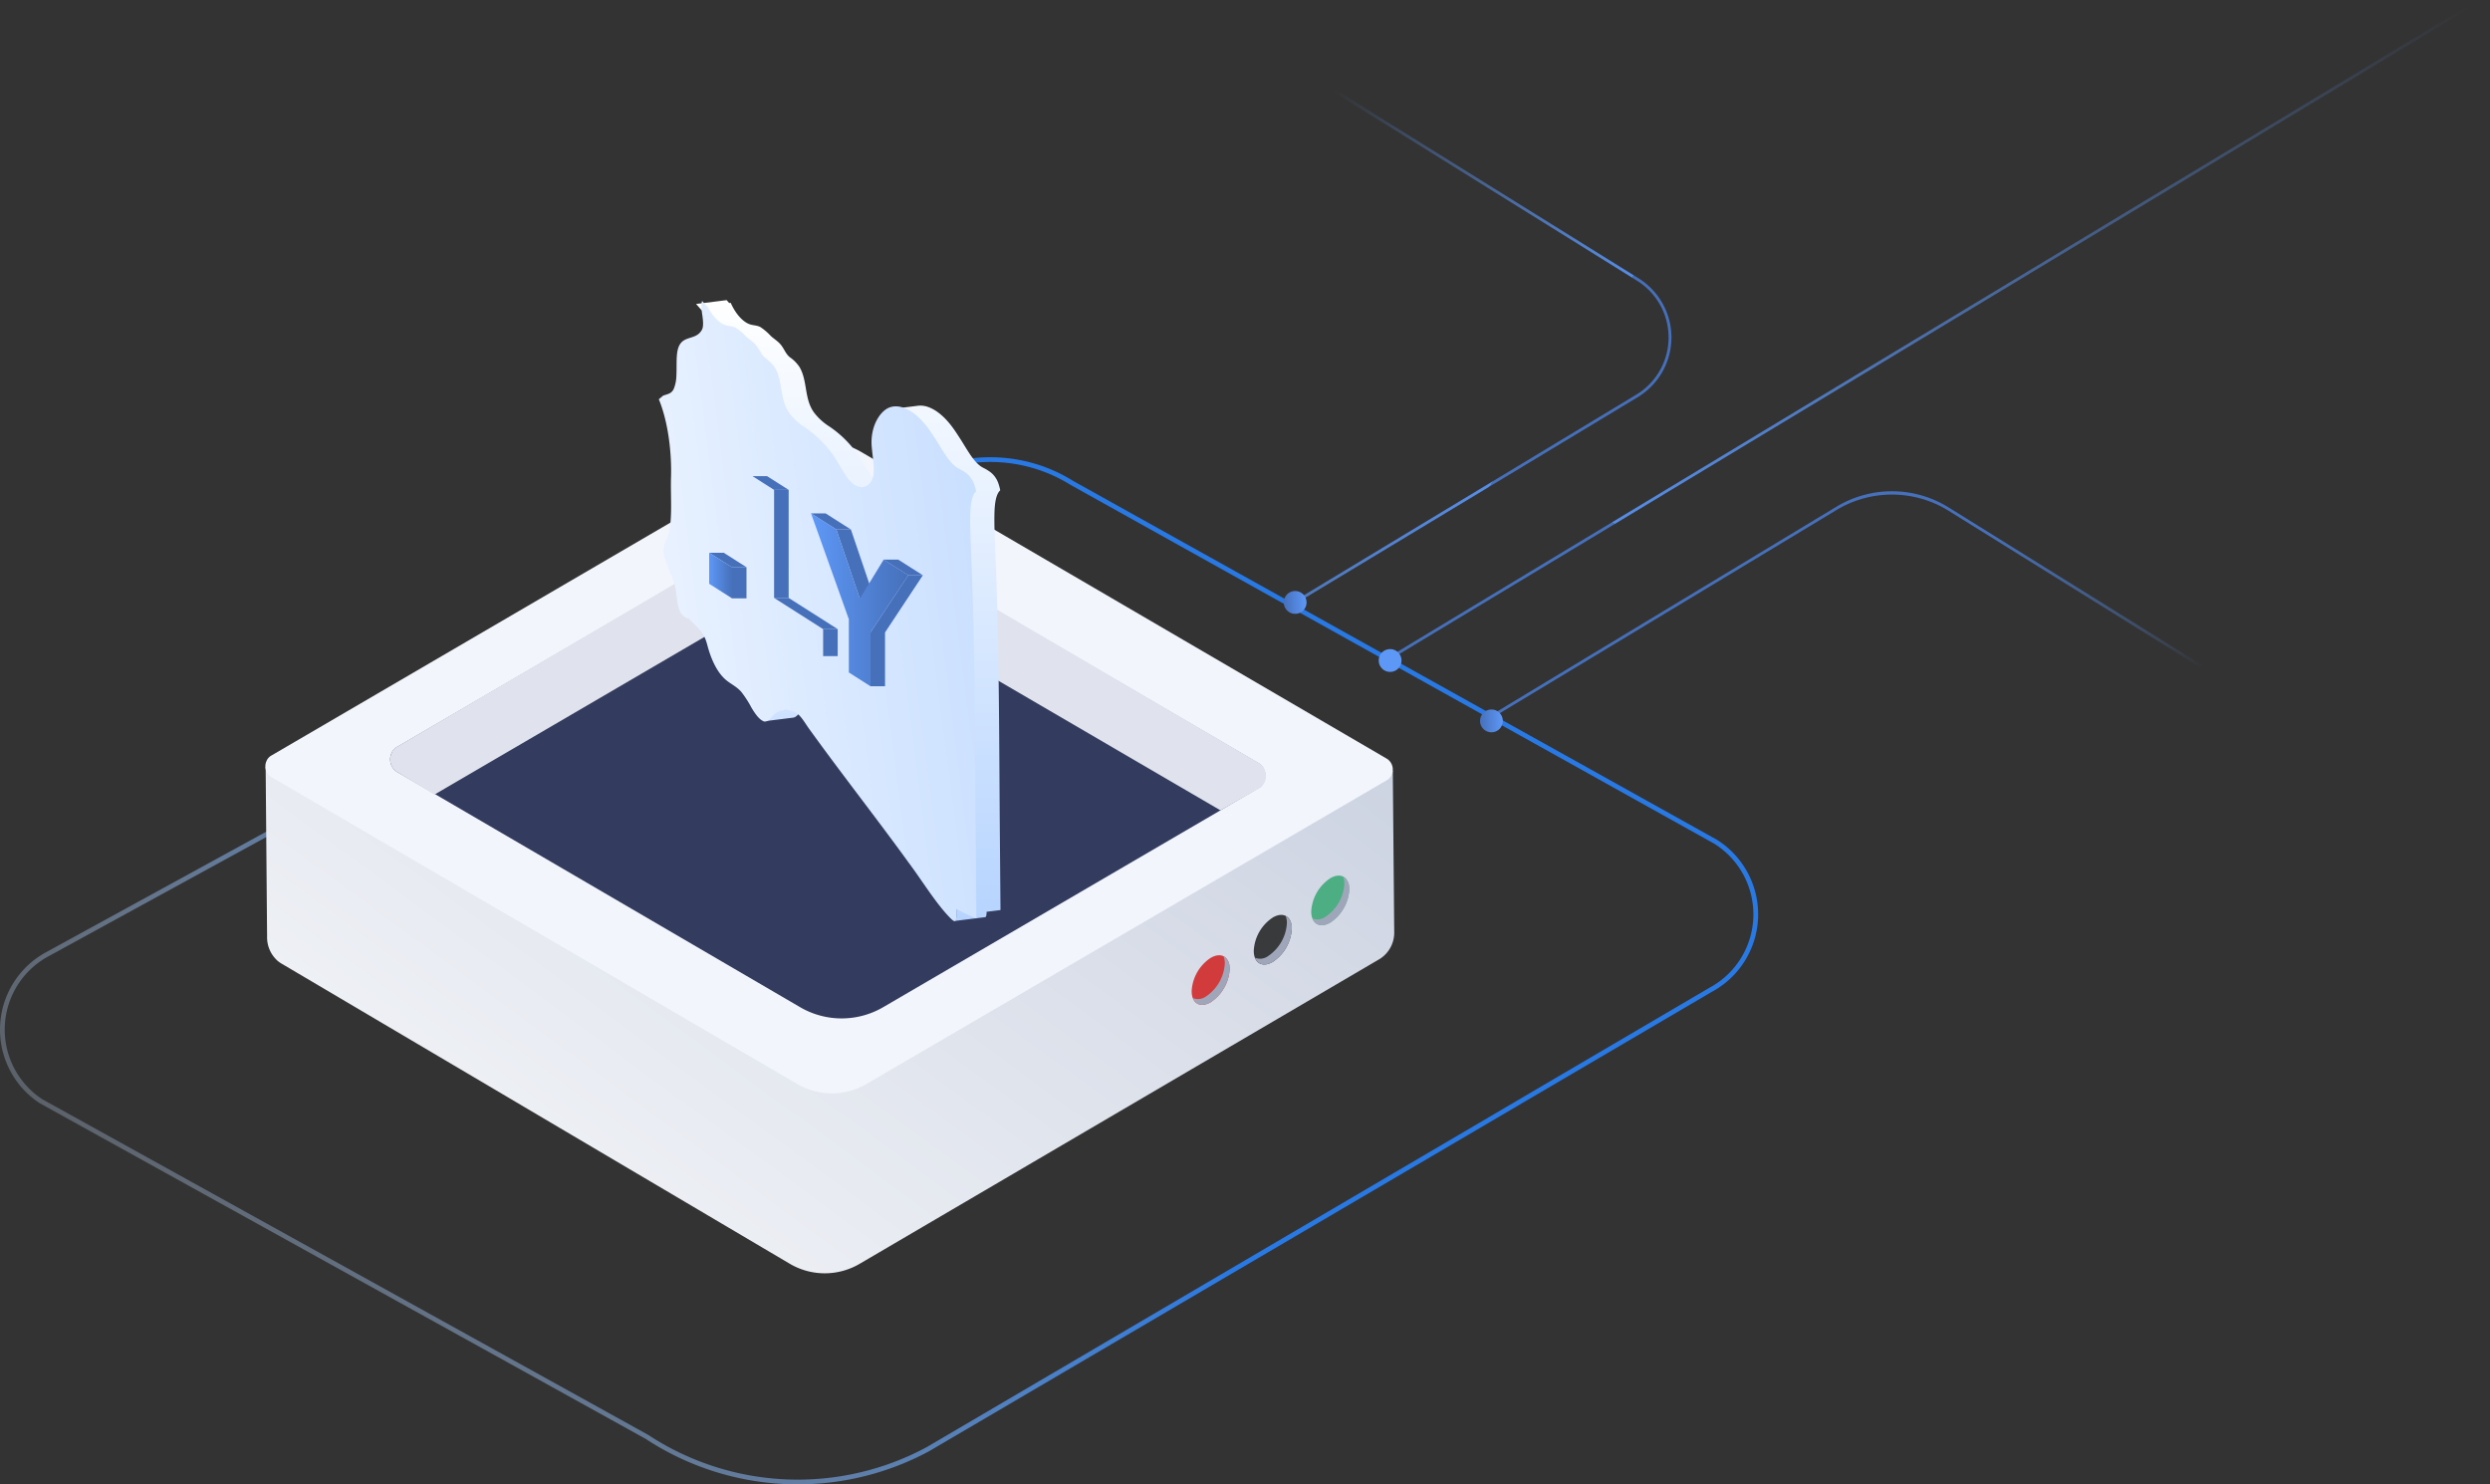 <svg xmlns="http://www.w3.org/2000/svg" xmlns:xlink="http://www.w3.org/1999/xlink" width="871.746" height="519.689" viewBox="0 0 871.746 519.689">
  <rect x="0" y="0" width="871.746" height="519.689" fill="#333333" stroke="none"/>
  <defs>
    <linearGradient id="linear-gradient" x1="-0.175" y1="0.704" x2="1.188" y2="0.08" gradientUnits="objectBoundingBox">
      <stop offset="0" stop-color="#fff" stop-opacity="0"/>
      <stop offset="0.506" stop-color="#2979e4"/>
      <stop offset="1" stop-color="#2979e4"/>
    </linearGradient>
    <linearGradient id="linear-gradient-2" x1="0.978" y1="-0.001" x2="0.214" y2="0.799" gradientUnits="objectBoundingBox">
      <stop offset="0" stop-color="#5e98f7" stop-opacity="0"/>
      <stop offset="1" stop-color="#578de6"/>
      <stop offset="1" stop-color="#4670ba"/>
    </linearGradient>
    <linearGradient id="linear-gradient-3" x1="0.028" y1="0.252" x2="0.569" y2="0.779" xlink:href="#linear-gradient-2"/>
    <linearGradient id="linear-gradient-4" x1="0.756" y1="0.721" x2="0.349" y2="0.454" gradientUnits="objectBoundingBox">
      <stop offset="0" stop-color="#5e98f7" stop-opacity="0"/>
      <stop offset="1" stop-color="#4670ba"/>
    </linearGradient>
    <linearGradient id="linear-gradient-5" x1="1" y1="0.5" x2="0" y2="0.5" gradientUnits="objectBoundingBox">
      <stop offset="0" stop-color="#5e98f7"/>
      <stop offset="1" stop-color="#4670ba"/>
    </linearGradient>
    <linearGradient id="linear-gradient-6" x1="-1.874" y1="18.583" x2="-2.874" y2="18.583" xlink:href="#linear-gradient-5"/>
    <linearGradient id="linear-gradient-8" x1="-0.184" y1="1.072" x2="1.966" y2="-0.83" gradientUnits="objectBoundingBox">
      <stop offset="0" stop-color="#fff"/>
      <stop offset="0.506" stop-color="#cad1e0"/>
      <stop offset="1" stop-color="#c8cede"/>
    </linearGradient>
    <linearGradient id="linear-gradient-9" x1="0.5" x2="0.5" y2="1" gradientUnits="objectBoundingBox">
      <stop offset="0" stop-color="#fff"/>
      <stop offset="1" stop-color="#b6d4ff"/>
    </linearGradient>
    <linearGradient id="linear-gradient-10" x1="-0.646" y1="0.805" x2="1.624" y2="0.231" xlink:href="#linear-gradient-9"/>
    <linearGradient id="linear-gradient-11" x1="-1.927" y1="1.22" x2="0.45" y2="0.515" gradientUnits="objectBoundingBox">
      <stop offset="0" stop-color="#5e86f7"/>
      <stop offset="1" stop-color="#4670ba"/>
    </linearGradient>
    <linearGradient id="linear-gradient-12" x1="-6.326" y1="0.868" x2="-0.223" y2="0.539" xlink:href="#linear-gradient-5"/>
    <linearGradient id="linear-gradient-13" x1="0" x2="1" xlink:href="#linear-gradient-5"/>
    <linearGradient id="linear-gradient-14" x1="-3.408" y1="1.682" x2="-0.957" y2="0.941" xlink:href="#linear-gradient-5"/>
    <linearGradient id="linear-gradient-15" x1="-3.871" y1="0.657" x2="-1.598" y2="0.575" xlink:href="#linear-gradient-5"/>
    <linearGradient id="linear-gradient-16" x1="-0.589" y1="1.09" x2="-0.069" y2="0.808" xlink:href="#linear-gradient-5"/>
    <linearGradient id="linear-gradient-17" x1="-12.029" y1="1.277" x2="-5.935" y2="0.899" xlink:href="#linear-gradient-5"/>
    <linearGradient id="linear-gradient-19" x1="-4.436" y1="1.906" x2="-2.21" y2="1.272" xlink:href="#linear-gradient-5"/>
    <linearGradient id="linear-gradient-20" x1="-5.178" y1="0.859" x2="-2.845" y2="0.712" xlink:href="#linear-gradient-5"/>
    <linearGradient id="linear-gradient-21" x1="-15.108" y1="0.986" x2="-9.014" y2="0.796" xlink:href="#linear-gradient-5"/>
    <linearGradient id="linear-gradient-22" x1="-4.316" y1="1.008" x2="-2.622" y2="0.829" xlink:href="#linear-gradient-5"/>
    <linearGradient id="linear-gradient-24" x1="-6.214" y1="2.433" x2="-3.948" y2="1.78" xlink:href="#linear-gradient-5"/>
  </defs>
  <g id="Group_3531" data-name="Group 3531" transform="translate(-1067.883 -139.921)">
    <g id="Group_3530" data-name="Group 3530" transform="translate(-13.298 18)">
      <g id="Group_3528" data-name="Group 3528">
        <g id="Group_3298" data-name="Group 3298" transform="translate(1104.902 126.447)">
          <g id="Group_2500" data-name="Group 2500" transform="translate(-9 155.553)">
            <path id="Path_15455" data-name="Path 15455" d="M3261.365,365.417a96.933,96.933,0,0,1-53.243-15.929L2995.987,231.974a32.237,32.237,0,0,1-4.686-3.756,30.844,30.844,0,0,1,7.085-49.207l304.6-166.774a54.9,54.9,0,0,1,54.833,1.887l225.3,125.589a30.824,30.824,0,0,1-1.76,53.285L3307.292,353.847A96.978,96.978,0,0,1,3261.365,365.417ZM3328.759,7.464a53.062,53.062,0,0,0-24.993,6.235l-304.6,166.774a29.167,29.167,0,0,0-2.271,50.115l212.14,117.517a95.3,95.3,0,0,0,97.471,4.282l274.065-160.85a29.167,29.167,0,0,0,1.665-50.419L3356.939,15.53a53.125,53.125,0,0,0-28.18-8.066Z" transform="translate(-2996.795 -5.807)" fill="url(#linear-gradient)"/>
          </g>
          <g id="Group_2502" data-name="Group 2502" transform="translate(415.635 2.76) rotate(-0.974)">
            <g id="Group_2501" data-name="Group 2501">
              <path id="Path_14870" data-name="Path 14870" d="M551.282,785.4,936.151,561.987,551.282,785.4l.251.433L936.4,562.419l-.5-.865L551.031,784.968Z" transform="translate(-507.823 -561.554)" fill="url(#linear-gradient-2)"/>
              <g id="Group_2074" data-name="Group 2074" transform="translate(0 7.018)">
                <path id="Path_14871" data-name="Path 14871" d="M837.243,579.554l-.11.17-.433.669L968.912,665.8a23.39,23.39,0,0,1-.949,39.876L846.908,775.95l.251.432.251.433,121.054-70.271a24.391,24.391,0,0,0,.99-41.582Z" transform="translate(-836.7 -579.554)" fill="url(#linear-gradient-3)"/>
                <path id="Path_14872" data-name="Path 14872" d="M901.4,621.171l-.543.839-144.5-93.348a37.579,37.579,0,0,0-39.258-.935L596.16,597.932l-.251-.433-.251-.432,121.469-70.512a37.58,37.58,0,0,1,39.257.934Z" transform="translate(-516.45 -360.028)" fill="url(#linear-gradient-4)"/>
              </g>
            </g>
            <circle id="Ellipse_1616" data-name="Ellipse 1616" cx="4" cy="4" r="4" transform="translate(6.61 199.833)" fill="url(#linear-gradient-5)"/>
            <circle id="Ellipse_1617" data-name="Ellipse 1617" cx="4" cy="4" r="4" transform="translate(39.507 220.733)" fill="url(#linear-gradient-6)"/>
            <circle id="Ellipse_1618" data-name="Ellipse 1618" cx="4" cy="4" r="4" transform="translate(74.61 242.476)" fill="url(#linear-gradient-5)"/>
          </g>
        </g>
      </g>
    </g>
    <g id="Group_3523" data-name="Group 3523" transform="translate(0.255 156.812)">
      <g id="Group_3520" data-name="Group 3520" transform="translate(1160.545 138.001)">
        <g id="Group_2313" data-name="Group 2313">
          <g id="Group_1625" data-name="Group 1625">
            <g id="Group_1624" data-name="Group 1624">
              <g id="Group_1623" data-name="Group 1623">
                <g id="Group_1603" data-name="Group 1603">
                  <g id="Group_1589" data-name="Group 1589">
                    <path id="Path_7270" data-name="Path 7270" d="M1169.581,723.289l-182.024,106.7a24.106,24.106,0,0,1-24.713,0L784.971,724.941a10.025,10.025,0,0,1-1.209-.847,10.983,10.983,0,0,1-3.8-8.6l-.5-59.364,184-78.146a28.1,28.1,0,0,1,22.9-.27L1174.07,657.5l.5,56.341a10.885,10.885,0,0,1-4.989,9.448Z" transform="translate(-779.37 -542.494)" fill="url(#linear-gradient-8)"/>
                    <path id="Path_7271" data-name="Path 7271" d="M1170.829,663.341l-182.1,106.3a24.009,24.009,0,0,1-24.6,0l-184.036-107.4a4.49,4.49,0,0,1-1.593-5.561,3.9,3.9,0,0,1,1.593-1.859L962.24,548.5a23.944,23.944,0,0,1,24.517,0l184.075,107.421a4.484,4.484,0,0,1,1.594,5.556,3.9,3.9,0,0,1-1.594,1.861Z" transform="translate(-778.119 -545.127)" fill="#f2f5fc"/>
                    <path id="Path_7272" data-name="Path 7272" d="M1122.388,664.091,991.17,740.684a28.878,28.878,0,0,1-29.6,0L820.617,658.419a5.222,5.222,0,0,1-1.863-6.469,4.536,4.536,0,0,1,1.863-2.174L954.1,571.851a24.436,24.436,0,0,1,25.036,0l143.251,83.594a5.229,5.229,0,0,1,1.856,6.476,4.549,4.549,0,0,1-1.856,2.166Z" transform="translate(-774.623 -543.103)" fill="#333c5e"/>
                    <path id="Path_7273" data-name="Path 7273" d="M1122.5,664.279l-13.5,7.675L979.15,596.177a24.451,24.451,0,0,0-25.036,0L833.82,666.431l-13.207-7.963A5.221,5.221,0,0,1,818.75,652h0a4.273,4.273,0,0,1,1.732-2.165L954.13,571.4a24.7,24.7,0,0,1,25.18.154l143.346,83.939a5.345,5.345,0,0,1,1.8,6.573,4.816,4.816,0,0,1-1.944,2.212Z" transform="translate(-774.623 -543.135)" fill="#e0e3ed"/>
                  </g>
                  <g id="Group_1602" data-name="Group 1602" transform="translate(324.283 151.672)">
                    <g id="Group_1594" data-name="Group 1594">
                      <g id="Group_1590" data-name="Group 1590" transform="translate(41.864)">
                        <path id="Path_7274" data-name="Path 7274" d="M1114.967,697.23c0,4.292,2.982,6.026,6.656,3.88a14.867,14.867,0,0,0,6.655-11.647c0-4.293-2.976-6.026-6.655-3.881a14.877,14.877,0,0,0-6.656,11.648Z" transform="translate(-1114.967 -684.662)" fill="#4dae84"/>
                        <path id="Path_7275" data-name="Path 7275" d="M1119.877,699.083a14.854,14.854,0,0,0,6.659-11.647A6.577,6.577,0,0,0,1126.1,685a4.62,4.62,0,0,1,2.146,4.426,14.863,14.863,0,0,1-6.653,11.647c-2.867,1.675-5.283.967-6.222-1.448a4.692,4.692,0,0,0,4.5-.547Z" transform="translate(-1114.932 -684.632)" fill="#a0a6ba"/>
                      </g>
                      <g id="Group_1591" data-name="Group 1591" transform="translate(21.74 13.752)">
                        <path id="Path_7276" data-name="Path 7276" d="M1094.453,708.88c0,4.291,2.976,6.031,6.654,3.886a14.878,14.878,0,0,0,6.655-11.647c0-4.293-2.978-6.031-6.655-3.887a14.864,14.864,0,0,0-6.654,11.648Z" transform="translate(-1094.453 -696.314)" fill="#393a3b"/>
                        <path id="Path_7277" data-name="Path 7277" d="M1099.368,710.743a14.88,14.88,0,0,0,6.655-11.657,6.676,6.676,0,0,0-.43-2.431,4.622,4.622,0,0,1,2.138,4.435,14.878,14.878,0,0,1-6.653,11.647c-2.865,1.664-5.285.96-6.224-1.456a4.727,4.727,0,0,0,4.514-.538Z" transform="translate(-1094.418 -696.284)" fill="#a0a6ba"/>
                      </g>
                      <g id="Group_1591-2" data-name="Group 1591" transform="translate(0 27.882)">
                        <path id="Path_7276-2" data-name="Path 7276" d="M1094.453,708.88c0,4.291,2.976,6.031,6.654,3.886a14.878,14.878,0,0,0,6.655-11.647c0-4.293-2.978-6.031-6.655-3.887a14.864,14.864,0,0,0-6.654,11.648Z" transform="translate(-1094.453 -696.314)" fill="#d23b3b"/>
                        <path id="Path_7277-2" data-name="Path 7277" d="M1099.368,710.743a14.88,14.88,0,0,0,6.655-11.657,6.676,6.676,0,0,0-.43-2.431,4.622,4.622,0,0,1,2.138,4.435,14.878,14.878,0,0,1-6.653,11.647c-2.865,1.664-5.285.96-6.224-1.456a4.727,4.727,0,0,0,4.514-.538Z" transform="translate(-1094.418 -696.284)" fill="#a0a6ba"/>
                      </g>
                    </g>
                  </g>
                </g>
              </g>
            </g>
          </g>
        </g>
      </g>
      <g id="Group_3522" data-name="Group 3522" transform="translate(1298.279 88.188)">
        <g id="Group_3418" data-name="Group 3418" style="isolation: isolate">
          <path id="Union_2" data-name="Union 2" d="M91.1,213.2l4.869-.609-.187-22.449c-.281-33.743-.191-67.3-1.64-101.541-.171-4.087-.34-8.174-.277-12.149.062-3.4.422-7.018,2.034-8.466-.017-.091-.035-.18-.053-.269s-.035-.164-.053-.244c-.008-.035-.014-.069-.022-.1a10.829,10.829,0,0,0-1.881-4.312h0l-.009-.012-.086-.107c-.08-.1-.162-.2-.245-.291l-.057-.065a12.233,12.233,0,0,0-3.675-2.554c-3.091-1.6-5.352-6.014-7.892-9.978h0l-.01-.018-.06-.094-.018-.028c-.957-1.484-1.916-2.982-2.936-4.331l-.037-.05a27.615,27.615,0,0,0-2.2-2.577l-.015-.016c-.019-.019-.038-.038-.056-.058a.279.279,0,0,0-.028-.027l-.031-.033c-.016-.016-.033-.032-.049-.05l-.027-.025L76.4,42.69a.128.128,0,0,0-.017-.017l-.052-.053-.012-.012-.064-.062-.013-.013-.066-.064-.008-.008q-.666-.649-1.348-1.208l-.07-.057-.011-.009-.063-.052-.019-.015-.056-.045-.027-.021-.036-.029-.05-.04a.2.2,0,0,1-.025-.019c-.11-.086-.218-.169-.329-.251h-.006l-.011-.008q-.283-.211-.566-.4l-.026-.016h0L73.4,40.2q-.14-.093-.28-.183l-.039-.024h0a13.106,13.106,0,0,0-1.763-.944l-.1-.045-.061-.027c-.149-.062-.3-.121-.446-.176H70.7l-.022-.009-.027-.01-.015-.006-.028-.01-.024-.009-.016-.006c-.11-.039-.218-.075-.327-.109h-.015l-.2-.062-.144-.04-.036-.009h-.007l-.022-.006h0l-.155-.04h0c-.087-.021-.173-.04-.258-.058h-.027l-.024-.006H69.3a7.644,7.644,0,0,0-1.348-.152,6.738,6.738,0,0,0-.875.039h-.03l10.636-1.329a6.632,6.632,0,0,1,.967-.05,7.535,7.535,0,0,1,.994.088h0l.065.01h.051c.038.006.076.012.114.02l.069.014c.115.022.228.046.342.073h0l.031.006.033.009h.012l.063.016.023.006.045.012H80.5l.041.011c.206.055.414.119.621.19l.024.009.033.011.138.05.039.014h.01l.029.01a14.142,14.142,0,0,1,3.621,2.083l.031.024c.054.042.109.085.162.128h0l.064.051.041.033.014.012q.225.181.45.374l.027.023.029.026.058.049.013.012q.193.167.384.343a.011.011,0,0,1,.006.006l.03.027.007.007h0l.1.094q.129.12.257.244l.1.1.009.009.018.017.028.029.02.019.037.037.013.012q.171.168.339.342h0l.081.084h0l.08.084h0a27.622,27.622,0,0,1,2.1,2.492c.286.376.566.765.843,1.162l.043.062.01.012.028.041q.227.329.453.664c.526.783,1.043,1.588,1.559,2.389l.054.083c.018.027.034.054.051.08l.023.035a.335.335,0,0,0,.019.029l.02.033.031.046.028.044.012.017c.015.025.033.051.048.076l.012.019.013.021.2.312.006.01.037.058a.017.017,0,0,1,0,.006l.014.021v.007l.006.01h0l.028.042.174.279h0c.013.019.026.04.038.061l.01.014.007.012.016.025c.03.047.059.1.088.141l.044.071v.006l.031.052.019.031a.492.492,0,0,1,.028.045.118.118,0,0,0,.014.021l.006.01.1.165c.449.727.893,1.452,1.34,2.158l.046.071.009.014q.389.612.782,1.2V53.9l.013.02.006.008.012.018.009.012c0,.008.011.015.015.023l.013.019.035.052a.124.124,0,0,1,.013.019l.022.031.015.023c0,.006.009.013.013.018h0l.009.013h0c.029.042.058.083.086.125l.037.052.018.027.015.021.17.243h0l.076.108.02.027.015.022c.321.446.647.873.98,1.273h0l.014.017h0A13.35,13.35,0,0,0,98.922,57.6l.031.027.016.014.021.018.011.01.022.018.03.025h0l.007.006h0l.011.009.1.079.009.008.019.014.1.078h0l.01.008.024.019h0l.008.007.048.037.011.008.04.029a7.175,7.175,0,0,0,1,.631l.033.016.01.006.182.1a15.44,15.44,0,0,1,2.422,1.484l.058.046.141.116h0l.054.046h0l.012.01h0l.012.01.046.039h0a.024.024,0,0,1,.008.007l.042.036h0a8.207,8.207,0,0,1,.675.669l.058.067h0l.023.027a.023.023,0,0,1,.007.008l.015.017.014.016.011.013.017.02h0a8.514,8.514,0,0,1,1.148,1.784l.006.014c0,.009.009.018.013.027l.01.021a.2.2,0,0,1,.01.023.293.293,0,0,1,.014.029l.007.014c.124.266.242.547.354.847h0l.009.024c0,.01.008.019.011.029l.006.015a.048.048,0,0,1,0,.006s0,.008,0,.012a.106.106,0,0,1,0,.011.036.036,0,0,1,0,.01.16.16,0,0,0,.011.033.043.043,0,0,1,0,.01v.014a14.824,14.824,0,0,1,.45,1.551h0q.081.345.152.717h0c-1.614,1.447-1.971,5.067-2.034,8.464-.065,3.975.106,8.062.276,12.149,1.451,34.243,1.361,67.8,1.641,101.54l.206,24.8-4.864.608c-.011,1.135-.108,1.827-.52,1.878l-10.7,1.339C91.25,217.345,91.12,215.685,91.1,213.2ZM26.942,144.515a6.9,6.9,0,0,1,2.721-.963l10.7-1.338a6.928,6.928,0,0,0-2.72.963c-1.28.777-2.2,2.815-3.618,2.992l-10.7,1.339C24.743,147.331,25.663,145.292,26.942,144.515ZM55.8,66.542a5.609,5.609,0,0,1-3.667-1.8c-1.886-1.851-3.408-4.847-5.023-7.5A37.989,37.989,0,0,0,35.949,45.57a20.461,20.461,0,0,1-5.415-4.97c-3.432-4.8-2.157-11-5.033-15.86a12.821,12.821,0,0,0-3.423-3.44c-1.337-1.1-1.848-2.671-2.909-4.085-1.113-1.473-2.492-2.193-3.732-3.351a19.608,19.608,0,0,0-3.619-3.09c-1.209-.631-2.381-.554-3.582-.931-2.244-.707-4.576-3.114-6.267-6.4l-.114.014C1.234,2.748.62,2.045,0,1.339L10.7,0q.446.506.888,1.012L12.12.945c1.709,3.874,4.317,6.769,6.817,7.557,1.2.377,2.372.3,3.582.931a19.646,19.646,0,0,1,3.62,3.09c1.24,1.157,2.619,1.879,3.732,3.351,1.061,1.415,1.572,2.984,2.91,4.085A12.839,12.839,0,0,1,36.2,23.406c2.876,4.857,1.6,11.065,5.033,15.86a20.469,20.469,0,0,0,5.416,4.967A38,38,0,0,1,57.805,55.9c1.615,2.654,3.136,5.649,5.024,7.5a5.6,5.6,0,0,0,3.665,1.8,3.439,3.439,0,0,0,.5-.025l-10.7,1.337a3.31,3.31,0,0,1-.421.027ZM67.047,38.286l-.064.008Zm.03,0Z" transform="translate(13.047)" stroke="rgba(0,0,0,0)" stroke-miterlimit="10" stroke-width="1" fill="url(#linear-gradient-9)"/>
          <g id="Group_3417" data-name="Group 3417" transform="translate(0 0.28)">
            <path id="Path_16934" data-name="Path 16934" d="M1243.181,57.465c.621.705,1.235,1.41,1.857,2.115-.146-.392-.291-.777-.437-1.17,1.709,3.873,4.318,6.769,6.817,7.556,1.2.378,2.372.3,3.582.932a19.592,19.592,0,0,1,3.62,3.089c1.24,1.159,2.619,1.879,3.732,3.352,1.061,1.414,1.573,2.983,2.909,4.085a12.822,12.822,0,0,1,3.422,3.447c2.876,4.857,1.6,11.064,5.034,15.86a20.456,20.456,0,0,0,5.416,4.966,38,38,0,0,1,11.157,11.671c1.615,2.652,3.137,5.648,5.023,7.5a5.6,5.6,0,0,0,3.666,1.8,3.27,3.27,0,0,0,1.772-.465c3.9-2.36,2.307-7.536,1.8-13.8-.57-6.989,2.92-12.472,6.316-13.673a6.4,6.4,0,0,1,2.273-.357c3.573.073,7.591,2.876,10.943,7.336,1.021,1.349,1.979,2.848,2.937,4.331,2.578,4,4.856,8.5,7.984,10.12,2.6,1.351,5.066,2.686,6.082,7.959-1.613,1.447-1.972,5.069-2.034,8.465-.063,3.975.106,8.061.276,12.149,1.45,34.243,1.36,67.8,1.64,101.541l.207,24.794v1.169l.012,1.451-2.671-1.187-.884-.444-3.465-1.666c.021,2.555.158,4.24-.558,4.226-.311-.006-.783-.333-1.494-1.049-4.983-5.007-9.867-13.065-14.51-19.292-11.549-15.95-23.427-31-34.957-47-1.658-2.3-2.889-4.713-4.8-5.74a6.9,6.9,0,0,0-3.127-.846,6.755,6.755,0,0,0-3.651,1.011c-1.348.818-2.3,3.035-3.849,3a2.012,2.012,0,0,1-.933-.273c-1.4-.765-2.682-2.638-3.825-4.551a37.718,37.718,0,0,0-3.53-5.491c-1.785-2.049-3.792-2.789-5.657-4.444-2.884-2.563-4.954-6.984-6.238-11.852-1.21-4.592-2.544-5.341-5.163-8.013l-1.345-1.377c-5.146-1.267-3.527-8.239-5.376-13.292-1.127-3.089-3.633-7.744-3.484-10.965a10.637,10.637,0,0,1,1.237-3.9c2.139-5.209,1.15-14.356,1.378-21.163.275-8.147-.826-19.107-4.263-27.5l1.459-1.218c1.323-.587,2.877-.555,3.736-2.342a12.714,12.714,0,0,0,.947-4.561c.154-2.544-.038-5.3.233-7.766.82-7.408,6.326-4.049,8.71-8.43.612-1.12.422-3.144.16-4.961S1242.72,58.8,1243.181,57.465Z" transform="translate(-1228.017 -57.465)" fill="url(#linear-gradient-10)"/>
          </g>
        </g>
      </g>
      <g id="Group_3521" data-name="Group 3521" transform="translate(1315.906 149.799)">
        <g id="Group_3400" data-name="Group 3400" transform="translate(0 26.83)" style="isolation: isolate">
          <g id="Group_3397" data-name="Group 3397">
            <path id="Path_16914" data-name="Path 16914" d="M726.364,259.32h5.1l7.969,5.069h-5.1Z" transform="translate(-726.364 -259.32)" fill="url(#linear-gradient-11)"/>
          </g>
          <g id="Group_3398" data-name="Group 3398" transform="translate(7.969 5.069)">
            <rect id="Rectangle_549" data-name="Rectangle 549" width="5.098" height="10.894" fill="url(#linear-gradient-12)"/>
          </g>
          <g id="Group_3399" data-name="Group 3399">
            <path id="Path_16915" data-name="Path 16915" d="M726.364,259.32l8.014,5.1v10.866l-8.014-5.1Z" transform="translate(-726.364 -259.32)" fill="url(#linear-gradient-13)"/>
          </g>
        </g>
        <g id="Group_3412" data-name="Group 3412" transform="translate(15.154)" style="isolation: isolate">
          <g id="Group_3401" data-name="Group 3401">
            <path id="Path_16916" data-name="Path 16916" d="M751.715,214.434h5.1l7.577,4.822h-5.1Z" transform="translate(-751.715 -214.434)" fill="url(#linear-gradient-14)"/>
          </g>
          <g id="Group_3402" data-name="Group 3402" transform="translate(7.577 4.822)">
            <rect id="Rectangle_550" data-name="Rectangle 550" width="5.098" height="37.821" fill="url(#linear-gradient-15)"/>
          </g>
          <g id="Group_3403" data-name="Group 3403" transform="translate(7.577 42.643)">
            <path id="Path_16917" data-name="Path 16917" d="M764.391,285.774h5.1L786.656,296.7h-5.1Z" transform="translate(-764.391 -285.774)" fill="url(#linear-gradient-16)"/>
          </g>
          <g id="Group_3404" data-name="Group 3404" transform="translate(24.744 53.567)">
            <rect id="Rectangle_551" data-name="Rectangle 551" width="5.098" height="9.456" fill="url(#linear-gradient-17)"/>
          </g>
          <g id="Group_3405" data-name="Group 3405">
            <path id="Path_16918" data-name="Path 16918" d="M751.715,214.434l7.8,4.822v37.821L776.68,268l-.22,9.456L751.716,261.71Z" transform="translate(-751.715 -214.434)" fill="url(#linear-gradient-13)"/>
          </g>
          <g id="Group_3406" data-name="Group 3406" transform="translate(20.511 13.053)">
            <path id="Path_16919" data-name="Path 16919" d="M786.03,236.271h5.1l8.856,5.636h-5.1Z" transform="translate(-786.03 -236.271)" fill="url(#linear-gradient-19)"/>
          </g>
          <g id="Group_3407" data-name="Group 3407" transform="translate(29.367 18.689)">
            <path id="Path_16920" data-name="Path 16920" d="M800.845,245.7h5.1l8.218,24.2h-5.1Z" transform="translate(-800.845 -245.7)" fill="url(#linear-gradient-20)"/>
          </g>
          <g id="Group_3408" data-name="Group 3408" transform="translate(41.321 54.725)">
            <rect id="Rectangle_552" data-name="Rectangle 552" width="5.098" height="18.842" fill="url(#linear-gradient-21)"/>
          </g>
          <g id="Group_3409" data-name="Group 3409" transform="translate(41.321 34.717)">
            <path id="Path_16921" data-name="Path 16921" d="M834.081,272.514h5.1l-13.237,20.008h-5.1Z" transform="translate(-820.844 -272.514)" fill="url(#linear-gradient-22)"/>
          </g>
          <g id="Group_3410" data-name="Group 3410" transform="translate(20.511 13.053)">
            <path id="Path_16922" data-name="Path 16922" d="M786.03,236.271l8.856,5.636,8.218,24.2,8.362-13.656,8.611,5.48L806.84,277.939v18.842l-7.573-4.818V273.325Z" transform="translate(-786.03 -236.271)" fill="url(#linear-gradient-13)"/>
          </g>
          <g id="Group_3411" data-name="Group 3411" transform="translate(45.947 29.237)">
            <path id="Path_16923" data-name="Path 16923" d="M828.583,263.347h5.1l8.611,5.48h-5.1Z" transform="translate(-828.583 -263.347)" fill="url(#linear-gradient-24)"/>
          </g>
        </g>
      </g>
    </g>
  </g>
</svg>
